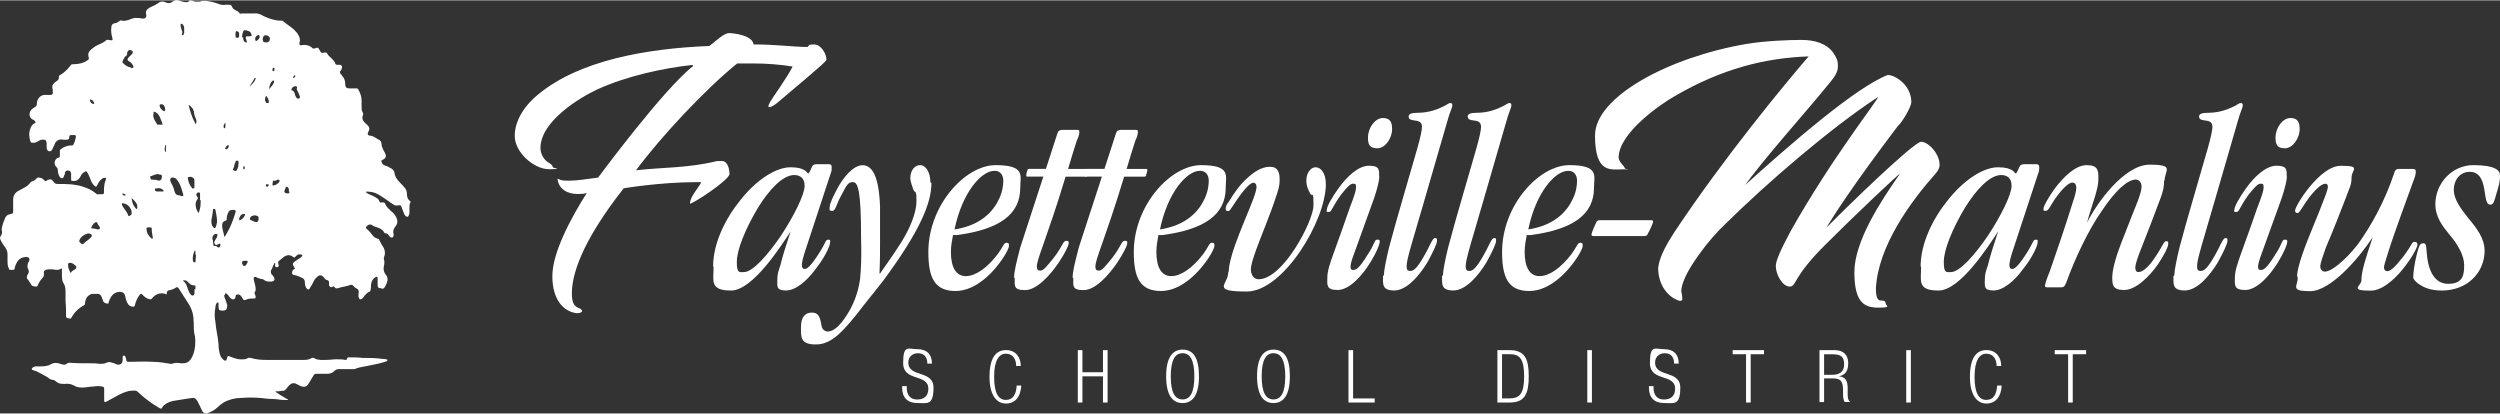 <?xml version="1.0" encoding="UTF-8"?>
<svg xmlns="http://www.w3.org/2000/svg" id="Layer_1" data-name="Layer 1" width="5.86in" height=".97in" viewBox="0 0 421.88 69.72">
  <rect x="0" y="0" width="421.88" height="69.72" fill="#333333" stroke="none"/>
  <defs>
    <style>
      .cls-1 {
        fill: #fff;
      }
    </style>
  </defs>
  <g>
    <path class="cls-1" d="M120.34,44.9c0-3.81,1.99-7.97,4.59-11.18,2.6-3.29,5.89-5.55,8.49-5.55s2.77,1.04,2.95,1.04.43-.61.61-1.04.43-.52.95-.52h1.73c.43,0,.69,0,.69.52s0,.61-.17,1.04c-1.3,3.9-2.69,8.15-3.99,12.13-.78,2.25-.87,2.95-.87,3.38s.17.61.52.61c.43,0,1.21-.78,2.51-2.86,1.04-1.65.95-2.08,1.39-2.08s.35.09.35.43c0,.69-1.04,2.77-2.51,4.59-1.39,1.91-3.29,3.55-4.94,3.55s-1.47-.69-1.47-1.73.17-1.47.52-2.51c.35-1.47.95-3.38,1.73-5.72h0c-1.65,2.51-6.41,9.97-10.05,9.97s-2.95-1.65-2.95-3.99h0l-.09-.09ZM135.77,31.21c0-1.13-.69-1.73-1.73-1.73-1.91,0-4.16,2.34-6.15,5.55-2.17,3.64-3.55,7.11-3.55,9.1s.43,1.73,1.21,1.73c1.47,0,4.07-2.95,6.24-6.15,2.17-3.29,3.99-6.93,3.99-8.41h0v-.09Z"></path>
    <path class="cls-1" d="M157.18,30.86c0,3.38-1.99,8.15-8.15,16.47-.95,1.21-1.91,2.43-3.03,3.81-3.64,4.77-5.63,6.93-8.32,6.93s-2.51-1.3-2.51-2.95.69-2.43,1.82-2.43,1.39.69,1.65,2.25c.09.61.61.95,1.04.95.95,0,2.08-.95,3.21-2.77,1.04-1.56,1.91-3.64,2.25-6.07.17-1.73.26-3.81.17-6.85,0-8.15-.52-9.53-1.39-9.53s-1.13.69-1.91,2.17c-.87,1.47-.95,2.69-1.56,2.69s-.43-.17-.43-.69.52-1.65,1.21-2.95c1.04-1.99,2.77-4.07,4.33-4.07s2.77,1.73,2.95,7.02v6.15c0,1.65,0,3.21-.09,5.11h.09c.69-1.04,2.25-3.12,3.64-5.37,1.39-2.25,2.51-4.85,2.51-6.85s-.17-1.21-.52-1.91c-.17-.61-.52-1.3-.52-1.99,0-1.21.69-2.17,1.65-2.17s1.73,1.21,1.73,2.86h0l.17.17Z"></path>
    <path class="cls-1" d="M172.17,31.64c0,4.51-3.55,7.02-10.66,7.97h-.69c-.17.95-.35,1.82-.35,2.86,0,2.6.87,4.07,2.51,4.07s3.64-1.39,5.46-3.81c.87-1.21.95-1.82,1.39-1.82s.43.17.43.52-.35,1.04-.95,1.99c-1.47,2.25-4.51,5.63-8.06,5.63s-4.59-2.25-4.59-6.59c0-7.89,6.24-14.65,11.35-14.65s4.16,1.82,4.16,3.81h0ZM167.75,28.78c-2.08,0-5.37,3.55-6.67,9.88,4.51-.69,6.59-3.12,7.54-5.2.61-1.3.69-2.43.69-3.03,0-.95-.52-1.65-1.39-1.65h-.17Z"></path>
    <path class="cls-1" d="M171.13,46.81c0-1.04.35-2.43,1.04-5.11.78-2.34,2.25-6.93,3.9-11.96h-2.69c-.17,0-.26,0-.17-.35,0-.26.09-.52.17-.69,0-.17.09-.26.35-.26h2.77l1.91-5.89c.17-.52.26-.61.78-.69h2.34c.52,0,.61,0,.61.26s0,.69-.43,1.56c-.35,1.04-.87,2.77-1.47,4.77h3.21c.26,0,.35,0,.26.35,0,.17-.09.43-.17.61,0,.26-.09.35-.43.35h-3.29c-1.65,5.46-2.86,8.84-3.64,11.09-.87,2.43-1.21,3.47-1.21,4.07s.26.69.61.69c.52,0,1.04-.69,2.25-2.17,1.47-1.91,1.56-2.86,2.08-2.86s.43.17.43.43c0,.43-.69,1.73-1.65,3.21-1.47,2.17-3.73,4.68-5.72,4.68s-1.73-.78-1.73-1.99h0l-.09-.09Z"></path>
    <path class="cls-1" d="M181.01,46.81c0-1.04.35-2.43,1.04-5.11.78-2.34,2.25-6.93,3.9-11.96h-2.69c-.17,0-.26,0-.17-.35,0-.26.09-.52.17-.69,0-.17.09-.26.35-.26h2.77l1.91-5.89c.17-.52.26-.61.78-.69h2.34c.52,0,.61,0,.61.26s0,.69-.43,1.56c-.35,1.04-.87,2.77-1.47,4.77h3.21c.26,0,.35,0,.26.35,0,.17-.09.43-.17.61,0,.26-.09.35-.43.35h-3.29c-1.65,5.46-2.86,8.84-3.64,11.09-.87,2.43-1.21,3.47-1.21,4.07s.26.69.61.69c.52,0,1.04-.69,2.25-2.17,1.47-1.91,1.56-2.86,2.08-2.86s.43.17.43.43c0,.43-.69,1.73-1.65,3.21-1.47,2.17-3.73,4.68-5.72,4.68s-1.73-.78-1.73-1.99h0l-.09-.09Z"></path>
    <path class="cls-1" d="M206.84,31.64c0,4.51-3.55,7.02-10.66,7.97h-.69c-.17.95-.35,1.82-.35,2.86,0,2.6.87,4.07,2.51,4.07s3.64-1.39,5.46-3.81c.87-1.21.95-1.82,1.39-1.82s.43.17.43.52-.35,1.04-.95,1.99c-1.47,2.25-4.51,5.63-8.06,5.63s-4.59-2.25-4.59-6.59c0-7.89,6.24-14.65,11.35-14.65s4.16,1.82,4.16,3.81h0ZM202.42,28.78c-2.08,0-5.37,3.55-6.67,9.88,4.51-.69,6.59-3.12,7.54-5.2.61-1.3.69-2.43.69-3.03,0-.95-.52-1.65-1.39-1.65h-.17Z"></path>
    <path class="cls-1" d="M207.36,45.68c0-.95.43-2.6,1.04-4.33.95-2.69,2.34-5.81,3.12-7.89.35-.95.52-1.65.52-1.99s-.17-.69-.52-.69c-.95,0-2.95,3.12-3.47,3.9-.43.61-.52.87-.78.87s-.43,0-.43-.35.09-.69.52-1.21c.69-1.13,1.73-2.77,3.12-3.99,1.13-1.04,2.43-1.91,3.81-1.91s1.65.95,1.65,2.17-.26,1.82-.69,3.12c-.87,2.69-2.34,6.15-3.29,8.75-.52,1.47-.87,2.6-.87,3.29s.35,1.65,1.3,1.65c4.16,0,9.27-9.88,9.27-12.48s-.17-1.39-.52-1.91c-.35-.69-.69-1.21-.69-2.34s.69-2.17,1.56-2.17,1.73.95,1.73,2.86c0,6.15-7.19,18.11-13.35,18.11s-3.12-1.21-3.12-3.21h0l.09-.26Z"></path>
    <path class="cls-1" d="M232.76,29.73c0,.69-.35,2.08-.87,3.64-1.13,3.12-2.25,6.24-3.38,9.36-.43,1.13-.61,1.82-.61,2.25s.17.52.52.52c.61,0,1.3-.78,2.77-3.21.78-1.3.78-1.91,1.21-1.91s.43.09.43.35c0,.52-.61,1.91-1.56,3.47-1.39,2.25-3.55,4.68-5.55,4.68s-1.73-.95-1.73-2.08.43-2.34,1.04-4.07c.95-2.6,1.91-5.29,2.77-7.8.78-1.99,1.04-2.86,1.04-3.38s-.09-.61-.52-.61-.95.52-1.99,1.82c-1.65,2.25-1.56,2.95-2.08,2.95s-.35,0-.35-.35c0-.52.78-1.99,1.91-3.55,1.39-1.99,3.38-3.9,5.2-3.9s1.73.69,1.73,1.91h0v-.09ZM234.92,21.76c0,1.47-1.13,3.21-2.51,3.21s-1.56-.78-1.56-1.82c0-1.65,1.21-3.29,2.51-3.29s1.56.78,1.56,1.91h0Z"></path>
    <path class="cls-1" d="M233.54,46.37c0-.78.35-2.51.87-4.68,1.3-4.94,3.55-12.39,4.77-16.73.52-1.82.78-3.12.78-3.55,0-.69-.26-1.04-1.21-1.13-.78-.09-1.04-.26-1.04-.69s.52-.61,1.47-.61c1.99,0,3.47-.61,4.51-1.13.52-.26.78-.52,1.04-.52s.35.09.35.43-.43,1.13-.78,2.43c-3.21,11.18-5.2,17.85-6.15,21.15-.61,2.17-.78,2.95-.78,3.55s.17.78.61.78c.61,0,1.21-.52,2.43-2.69.78-1.3,1.3-2.86,1.73-2.86s.35.17.35.52c0,.43-.69,1.91-1.65,3.64-1.39,2.25-3.47,4.68-5.55,4.68s-1.91-1.04-1.91-2.43h0l.17-.17Z"></path>
    <path class="cls-1" d="M243.51,46.37c0-.78.35-2.51.87-4.68,1.3-4.94,3.55-12.39,4.77-16.73.52-1.82.78-3.12.78-3.55,0-.69-.26-1.04-1.21-1.13-.78-.09-1.04-.26-1.04-.69s.52-.61,1.47-.61c1.99,0,3.47-.61,4.51-1.13.52-.26.78-.52,1.04-.52s.35.09.35.43-.43,1.13-.78,2.43c-3.21,11.18-5.2,17.85-6.15,21.15-.61,2.17-.78,2.95-.78,3.55s.17.78.61.78c.61,0,1.21-.52,2.43-2.69.78-1.3,1.3-2.86,1.73-2.86s.35.17.35.52c0,.43-.69,1.91-1.65,3.64-1.39,2.25-3.47,4.68-5.55,4.68s-1.91-1.04-1.91-2.43h0l.17-.17Z"></path>
    <path class="cls-1" d="M268.99,31.64c0,4.51-3.55,7.02-10.66,7.97h-.69c-.17.95-.35,1.82-.35,2.86,0,2.6.87,4.07,2.51,4.07s3.64-1.39,5.46-3.81c.87-1.21.95-1.82,1.39-1.82s.43.17.43.52-.35,1.04-.95,1.99c-1.47,2.25-4.51,5.63-8.06,5.63s-4.59-2.25-4.59-6.59c0-7.89,6.24-14.65,11.35-14.65s4.16,1.82,4.16,3.81h0ZM264.57,28.78c-2.08,0-5.37,3.55-6.67,9.88,4.51-.69,6.59-3.12,7.54-5.2.61-1.3.69-2.43.69-3.03,0-.95-.52-1.65-1.39-1.65h-.17Z"></path>
    <path class="cls-1" d="M278.35,37.1c.52,0,.61,0,.61.26s-.61,1.56-.87,1.99c-.09.35-.35.43-.69.43h-8.23c-.43,0-.61,0-.61-.26s.52-1.39.78-1.99c.17-.35.26-.43.78-.43h8.23Z"></path>
  </g>
  <g>
    <path class="cls-1" d="M324.11,44.9c0-3.81,1.99-7.97,4.59-11.18,2.6-3.29,5.89-5.55,8.49-5.55s2.77,1.04,2.95,1.04.43-.61.61-1.04.43-.52.95-.52h1.73c.43,0,.69,0,.69.52s0,.61-.17,1.04c-1.3,3.9-2.69,8.15-3.99,12.13-.78,2.25-.87,2.95-.87,3.38s.17.61.52.61c.43,0,1.21-.78,2.51-2.86,1.04-1.65.95-2.08,1.39-2.08s.35.09.35.43c0,.69-1.04,2.77-2.51,4.59-1.39,1.91-3.29,3.55-4.94,3.55s-1.47-.69-1.47-1.73.17-1.47.52-2.51c.35-1.47.95-3.38,1.73-5.72h0c-1.65,2.51-6.41,9.97-10.05,9.97s-2.95-1.65-2.95-3.99h0l-.09-.09ZM339.45,31.21c0-1.13-.69-1.73-1.73-1.73-1.91,0-4.16,2.34-6.15,5.55-2.17,3.64-3.55,7.11-3.55,9.1s.43,1.73,1.21,1.73c1.47,0,4.07-2.95,6.24-6.15,2.17-3.29,3.99-6.93,3.99-8.41h0v-.09Z"></path>
    <path class="cls-1" d="M365.19,30.43c0,.95-.09,1.65-.69,3.21-1.13,3.03-2.34,6.15-3.47,9.01-.61,1.65-.69,2.08-.69,2.51s.17.69.52.69c.69,0,1.56-.69,2.6-2.17,1.56-2.25,1.65-3.03,2.08-3.03s.35.17.35.52c0,.43-.69,1.82-1.73,3.38-1.47,2.08-3.73,4.33-5.72,4.33s-1.99-.95-1.99-2.17.61-3.47,1.56-5.89c1.3-3.29,2.17-5.55,2.77-7.02.43-1.21.61-1.82.61-2.43s-.43-1.13-.95-1.13c-1.39,0-3.47,1.82-5.81,5.37-2.25,3.21-4.51,8.06-5.89,11.87-.35.95-.52.95-1.13.95h-1.91c-.43,0-.61,0-.61-.26s.43-1.56.78-2.34c1.3-3.73,2.69-7.8,3.9-11.7.43-1.21.61-2.08.61-2.51s-.17-.87-.69-.87-1.56.87-2.86,2.69c-.78,1.13-1.13,2.08-1.56,2.08s-.43,0-.43-.35c0-.43.78-1.82,1.82-3.29,1.47-1.99,3.55-4.07,5.46-4.07s1.99.87,1.99,2.17-.26,1.91-.52,2.95c-.52,1.73-1.13,3.47-1.39,4.59h0c1.56-3.21,6.24-9.79,10.57-9.79s2.51.95,2.51,2.69h-.09Z"></path>
    <path class="cls-1" d="M366.93,46.37c0-.78.35-2.51.87-4.68,1.3-4.94,3.55-12.39,4.77-16.73.52-1.82.78-3.12.78-3.55,0-.69-.26-1.04-1.21-1.13-.78-.09-1.04-.26-1.04-.69s.52-.61,1.47-.61c1.99,0,3.47-.61,4.51-1.13.52-.26.78-.52,1.04-.52s.35.09.35.43-.43,1.13-.78,2.43c-3.21,11.18-5.2,17.85-6.15,21.15-.61,2.17-.78,2.95-.78,3.55s.17.78.61.78c.61,0,1.21-.52,2.43-2.69.78-1.3,1.3-2.86,1.73-2.86s.35.17.35.52c0,.43-.69,1.91-1.65,3.64-1.39,2.25-3.47,4.68-5.55,4.68s-1.91-1.04-1.91-2.43h0l.17-.17Z"></path>
    <path class="cls-1" d="M385.91,29.73c0,.69-.35,2.08-.87,3.64-1.13,3.12-2.25,6.24-3.38,9.36-.43,1.13-.61,1.82-.61,2.25s.17.52.52.52c.61,0,1.3-.78,2.77-3.21.78-1.3.78-1.91,1.21-1.91s.43.09.43.35c0,.52-.61,1.91-1.56,3.47-1.39,2.25-3.55,4.68-5.55,4.68s-1.73-.95-1.73-2.08.43-2.34,1.04-4.07c.95-2.6,1.91-5.29,2.77-7.8.78-1.99,1.04-2.86,1.04-3.38s-.09-.61-.52-.61-.95.52-1.99,1.82c-1.65,2.25-1.56,2.95-2.08,2.95s-.35,0-.35-.35c0-.52.78-1.99,1.91-3.55,1.39-1.99,3.38-3.9,5.2-3.9s1.73.69,1.73,1.91h0v-.09ZM388.07,21.76c0,1.47-1.13,3.21-2.51,3.21s-1.56-.78-1.56-1.82c0-1.65,1.21-3.29,2.51-3.29s1.56.78,1.56,1.91h0Z"></path>
    <path class="cls-1" d="M387.64,46.55c0-.78.35-2.08.87-3.64,1.04-3.03,2.77-6.85,3.64-9.27.43-1.04.69-1.91.69-2.17s-.09-.52-.43-.52c-.69,0-1.73,1.04-2.69,2.25-1.39,1.91-1.65,2.69-1.99,2.69s-.43-.17-.43-.43c0-.78,4.16-7.54,7.71-7.54s1.82.61,1.82,1.99-.43,1.82-.95,3.38c-.95,2.51-2.34,5.98-3.38,8.41-.52,1.47-.95,2.69-.95,3.21s.35.87.78.87c1.04,0,3.29-1.73,5.55-4.59,2.17-3.03,4.51-7.11,6.15-12.05.09-.43.26-.61.69-.69h2.43c.52,0,.52.26.52.52s-.09.61-.17.87c-.87,2.43-3.47,9.36-4.59,13-.35,1.13-.61,1.91-.61,2.25s.17.61.61.61,1.21-.61,2.69-2.51c1.39-1.82,1.39-2.43,1.82-2.43s.52.17.52.52c0,.87-4.16,7.71-7.89,7.71s-1.56-.78-1.56-1.73c0-1.65.87-4.16,1.91-7.28h0c-2.34,3.55-7.11,9.1-10.57,9.1s-2.08-.87-2.08-2.25h0l-.09-.26Z"></path>
    <path class="cls-1" d="M419.28,42.3c0,1.82-.78,3.55-1.99,4.68-1.3,1.3-3.21,1.99-5.2,1.99s-3.12-.52-4.07-1.21c-.43-.35-.78-.69-.78-1.04,0-.69.17-2.17.61-3.9.35-1.39.52-1.82,1.04-1.82s.52.26.61,1.47c.17,2.6,1.04,5.37,3.64,5.37s2.69-1.65,2.69-3.21-1.13-3.55-2.43-5.03c-1.21-1.47-2.43-3.03-2.43-5.2,0-3.47,2.77-6.59,6.41-6.59s4.51.87,4.51,1.73-.17,1.65-.52,2.77c-.52,1.82-.61,2.17-1.13,2.17-.78,0-.78-1.39-1.04-2.77s-.78-2.77-2.43-2.77-2.69,1.39-2.69,3.03,1.21,3.21,2.43,4.77c1.39,1.65,2.77,3.38,2.77,5.55h0Z"></path>
  </g>
  <path class="cls-1" d="M293.95,31.9c3.9-5.46,10.66-12.83,14.99-18.2.78-.95,1.21-1.65,1.21-2.6s-.17-1.3-.78-2.25c-1.13-1.56-3.12-2.17-5.37-2.17s-6.24.17-9.36.69c-13.09,2.25-25.48,8.93-25.48,15.43s2.69,5.72,4.68,5.72.35,0,.35-.17c0-.35-1.04-1.04-1.04-1.82,0-4.16,7.19-9.1,9.53-10.4,7.89-4.59,15.17-6.41,22.53-6.67-4.25,4.94-14.21,16.99-22.53,29.47-1.99,3.03-2.69,4.77-2.86,6.24,0,2.77,1.56,4.94,3.64,5.55.43,0,.43-.17.43-.35,0-.26,0-.52-.17-1.21,0-1.91,1.82-4.68,3.29-6.67,1.21-1.65,2.6-3.29,4.25-4.85,6.85-6.76,17.68-16.12,25.65-21.32.26.17-7.71,10.14-14.73,22.62-1.73,3.21-2.51,5.03-2.51,5.89,0,1.47,1.13,3.47,2.34,3.47s.35-1.47,6.15-7.19c5.2-5.2,12.39-11.96,12.48-11.87-3.29,4.68-7.71,11.44-7.71,16.64s1.73,5.98,4.07,5.98,1.21-.35,1.21-.69-.17-.52-.87-.52-.78-1.21-.78-1.99c.35-7.19,5.89-14.73,10.14-19.5.26-.35.61-.78.61-1.39,0-1.91-1.91-3.9-3.12-3.9s-12.48,10.92-15.95,14.47c.95-1.65,4.42-7.11,12.05-17.16.43-.26,2.17-2.95,2.25-3.99,0-2.86-2.69-4.59-3.99-4.59-5.37,2.08-16.29,11.53-24.7,19.15"></path>
  <path class="cls-1" d="M116.96,11.1c-4.94,3.81-16.03,18.81-16.03,18.81-1.99.26-3.55.52-4.77.52s-1.39,0-2.08-.35c.17,1.82,1.73,2.6,3.38,2.6s1.21-.17,1.56-.17c-2.69,4.25-5.81,10.05-5.81,14.04s1.91,5.98,4.07,6.24c.35,0,.78,0,.95-.35-.17-.87-1.73,0-1.73-2.95s1.39-8.41,8.75-17.77c0,0,6.07-1.04,12.31-1.04s.52,0,.78,0c-.43.95-1.91,2.43-1.91,3.64.52,0,6.67-3.99,6.67-5.03s-.43-2.17-1.21-2.17h-.87c-4.94,1.21-9.19,1.04-13.69,1.56,4.16-5.63,11.7-13.69,17.07-18.03h2.69c2.25,0,4.51.17,6.67.52-1.13,2.17-3.47,5.37-3.47,5.46,0,0-.61.87-.61,1.21s.17.17.17.17c.26,0,.78-.26,1.39-.78,2.43-2.08,8.23-6.85,8.23-7.19,0-1.04-.95-2.6-2.08-2.6s-.78.17-1.13.43c-2.34,0-5.2-.43-9.1-.43-.17-1.56-3.38-1.91-4.16-1.91s-2.08,1.21-3.29,2.17c-10.66.43-21.93,2.43-28.86,8.15-2.08,1.65-3.99,4.25-3.99,7.02s3.21,5.63,5.81,5.63.61-.17.61-.35c0-.26-.26-.52-.87-.87-.78-.52-1.21-1.56-1.21-2.34,0-4.59,6.76-8.58,9.53-9.88,5.11-2.34,11.35-3.64,16.12-4.16"></path>
  <g>
    <path class="cls-1" d="M156.49,61.28c0-1.04-.52-1.73-1.56-1.73s-1.65.69-1.65,1.56c0,2.6,4.25,1.21,4.25,4.25s-1.04,2.6-2.69,2.6-2.6-.87-2.6-2.6v-.26h.78v.35c0,1.13.61,1.91,1.73,1.91s1.91-.52,1.91-1.82c0-2.6-4.25-1.13-4.25-4.33s.87-2.34,2.43-2.34,2.43.87,2.43,2.43c0,0-.78,0-.78,0Z"></path>
    <path class="cls-1" d="M172.35,64.92c-.09,1.99-1.04,3.12-2.6,3.12s-2.77-1.39-2.77-4.51,1.04-4.51,2.77-4.51,2.51,1.3,2.51,2.69h-.78c0-1.21-.61-2.08-1.73-2.08s-1.99,1.04-1.99,3.9.78,3.9,1.99,3.9,1.73-.95,1.82-2.43h.78v-.09Z"></path>
    <path class="cls-1" d="M186.13,63.45h-3.47v4.42h-.78v-8.84h.78v3.73h3.47v-3.73h.78v8.84h-.78v-4.42Z"></path>
    <path class="cls-1" d="M199.56,58.94c1.82,0,2.77,1.39,2.77,4.51s-1.04,4.51-2.77,4.51-2.77-1.39-2.77-4.51,1.04-4.51,2.77-4.51ZM199.56,67.35c1.21,0,1.99-1.04,1.99-3.9s-.78-3.9-1.99-3.9-1.99,1.04-1.99,3.9.78,3.9,1.99,3.9Z"></path>
    <path class="cls-1" d="M214.9,58.94c1.82,0,2.77,1.39,2.77,4.51s-1.04,4.51-2.77,4.51-2.77-1.39-2.77-4.51,1.04-4.51,2.77-4.51ZM214.9,67.35c1.21,0,1.99-1.04,1.99-3.9s-.78-3.9-1.99-3.9-1.99,1.04-1.99,3.9.78,3.9,1.99,3.9Z"></path>
    <path class="cls-1" d="M227.56,59.03h.78v8.15h3.64v.69h-4.42v-8.84h0Z"></path>
    <path class="cls-1" d="M252.69,59.03h2.08c2.6,0,3.21,1.56,3.21,4.42s-.61,4.42-3.21,4.42h-2.08v-8.84ZM253.47,67.17h1.3c1.73,0,2.43-.87,2.43-3.73s-.69-3.73-2.43-3.73h-1.3v7.45Z"></path>
    <path class="cls-1" d="M267.86,59.03h.78v8.84h-.78v-8.84Z"></path>
    <path class="cls-1" d="M282.51,61.28c0-1.04-.52-1.73-1.56-1.73s-1.65.69-1.65,1.56c0,2.6,4.25,1.21,4.25,4.25s-1.04,2.6-2.69,2.6-2.6-.87-2.6-2.6v-.26h.78v.35c0,1.13.61,1.91,1.73,1.91s1.91-.52,1.91-1.82c0-2.6-4.25-1.13-4.25-4.33s.87-2.34,2.43-2.34,2.43.87,2.43,2.43h-.78Z"></path>
    <path class="cls-1" d="M294.64,59.72h-2.25v-.69h5.29v.69h-2.25v8.15h-.78v-8.15h0Z"></path>
    <path class="cls-1" d="M307.04,59.03h2.6c1.47,0,2.25.87,2.25,2.17s-.43,1.99-1.56,2.25h0c1.13.09,1.47.78,1.47,2.08v.95c0,.43,0,.95.43,1.3h-.95c-.17-.35-.26-.78-.26-1.21v-.69c0-1.56-.35-2.08-1.73-2.08h-1.47v3.99h-.78v-8.84h0v.09ZM307.82,63.19h1.39c1.21,0,1.99-.52,1.99-1.73s-.43-1.73-1.91-1.73h-1.47v3.47h0Z"></path>
    <path class="cls-1" d="M321.68,59.03h.78v8.84h-.78v-8.84Z"></path>
    <path class="cls-1" d="M337.8,64.92c-.09,1.99-1.04,3.12-2.6,3.12s-2.77-1.39-2.77-4.51,1.04-4.51,2.77-4.51,2.51,1.3,2.51,2.69h-.78c0-1.21-.61-2.08-1.73-2.08s-1.99,1.04-1.99,3.9.78,3.9,1.99,3.9,1.73-.95,1.82-2.43h.78v-.09Z"></path>
    <path class="cls-1" d="M348.99,59.72h-2.25v-.69h5.29v.69h-2.25v8.15h-.78v-8.15h0Z"></path>
  </g>
  <path class="cls-1" d="M37.83,49.75c0,.43.26.78.35,1.13,0,.17.17.43.17.61,0,.61-.17.87-.78.87-.52,0-.69-.09-.69-.61v-.52c0-.09,0-.26-.09-.26s-.17.09-.26.17c-.09.17-.17.35-.17.61-.17.87-.17,1.73,0,2.6.09,1.21.43,2.43.52,3.73,0,.61.09,1.21.26,1.73.09.35.35.69.69.95.17.09.26,0,.35,0,.09-.17.09-.35.17-.52.09-.26.17-.26.35-.17.69.26,1.3.52,1.99.52.43,0,.87,0,1.21-.26h.35c.87.26,1.73.35,2.6.35h6.24c.52,0,.95,0,1.39-.26.17-.09.43-.17.61,0,.61.35,1.3.26,1.99.26.78,0,1.47-.17,2.25-.09.26,0,.61,0,.87.09.17,0,.35,0,.35-.17q.09-.35.52-.26c.69,0,1.39,0,2.08.09,1.13,0,2.25,0,3.38.17.26,0,.43,0,.69.09,0,0,.17,0,.17.09,0,0,0,.09-.09.17-.17.09-.35.17-.43.17-1.13.35-2.25.52-3.47.78-.52.09-1.04.17-1.56.43h-2.77c-.26,0-.52.17-.69.35-.35.35-.78.43-1.21.43h-1.82c-.17,0-.35.09-.43.26-.26.43-.52.87-.78,1.3-.09.17-.26.35-.35.43-.17.17-.43.26-.78.17-.35-.09-.61-.26-.95-.43-.52-.26-.87-.17-1.3.26-.17.17-.26.35-.43.52s-.26.35-.52.35c-.43,0-.87.17-1.21.09h-.09v.09c.17.17.43.26.61.43.43.26.87.52,1.3.78,0,0,.17,0,.17.17h-.69c-.61,0-1.21-.17-1.91-.17s-1.3-.09-1.99-.17c-1.13-.09-2.25-.09-3.38,0-.95,0-1.91.26-2.77.69-.43.26-.87.61-1.21.95-.43.43-1.04.69-1.65.95-.43.09-.52,0-.78-.26-.26-.43-.43-.95-.69-1.39-.17-.35-.35-.78-.78-.95h-.26c-.95.17-1.91.26-2.77.43-.69.09-1.39.26-1.99.78-.17.09-.26.26-.35.43-.09.26-.26.17-.43.09-.69-.43-1.47-.87-2.08-1.39-.61-.43-1.13-.95-1.65-1.39-.26-.26-.61-.17-.87-.17-.78,0-1.56.35-2.25.69-.69.35-1.39.78-2.08,1.13-.35.17-.43.17-.43-.26v-1.91c0-.17-.09-.35-.35-.35-.52-.09-.95-.09-1.47,0-.61,0-1.21.17-1.73.17s-1.04,0-1.56-.35c-.52-.26-1.04-.35-1.56-.26-.52,0-.95,0-1.39-.35-.17-.17-.43-.35-.69-.35s-.52-.17-.69-.35c-.69-.43-1.39-.78-2.08-1.13-.17,0-.35-.09-.52-.17-.17,0-.26-.17-.09-.35s.35-.17.52-.26h.78c.61,0,1.21,0,1.82-.35.61-.35,1.21-.26,1.82,0,.26,0,.43.17.69,0,0,0,.17,0,.17-.09.17-.17.35-.17.61-.17,1.04.09,2.08.09,3.12.09s1.21,0,1.82.09c.43,0,.78,0,1.13-.17s.69-.17,1.04,0c.26,0,.43.17.69.26.61.17,1.04-.09,1.04-.78v-.52s0-.17.17-.17.17,0,.26.09c.09.17.09.35.17.52,0,.43.17.43.52.43,1.3,0,2.6-.09,3.9,0,1.04,0,2.08.17,3.12.35h.17c.52-.26,1.13-.17,1.65-.09.78,0,1.21-.17,1.65-.87.35-.61.52-1.3.61-1.99,0-.52.09-.95,0-1.47,0-.35-.17-.69-.17-1.04-.09-.61,0-1.21-.09-1.91,0-1.04-.35-2.08-.95-2.95-.52-.78-1.04-1.65-1.56-2.43h0c-.17-.23-.35-.26-.52-.09-.35.26-.78.35-1.13.43q-.35.09-.35.43c0,.35-.09.26-.26.17-.69-.26-1.65,0-2.17.69-.17.26-.35.26-.61.17-.43-.09-.78-.43-1.13-.78-.17-.17-.17-.09-.35,0-.43.52-.69,1.13-.87,1.82,0,.17-.09.26-.26.26-.43,0-.78-.17-1.04-.69-.17-.35-.26-.78-.35-1.13-.09-.43-.26-.61-.78-.69-.78,0-1.3.35-1.65.95-.17.26-.26.52-.35.87,0,.09,0,.17-.17.17-.35,0-.61-.17-.78-.43,0-.17-.09-.35-.17-.52-.09-.43-.35-.69-.78-.69h-.95c-.69.26-1.04.69-1.13,1.56,0,.17,0,.26-.17.35-.95.52-1.65,1.21-2.17,2.17,0,0-.09.09-.17.09-.26,0-.52-.09-.69-.26v-.17c0-.78,0-1.65-.09-2.43v-1.56c0-.52,0-1.04-.35-1.56-.26-.43-.26-.95-.26-1.47v-.95c0-.09,0-.17-.17,0-.43.26-.95.17-1.39.09-.43,0-.95-.09-1.3.17-.17.09-.26.26-.17.52,0,.26,0,.52-.26.78-.35.35-.61.78-.78,1.21,0,.26-.35.26-.69.17-.26,0-.43-.26-.52-.43-.17-.26-.35-.61-.61-.87-.09-.17,0-.26,0-.43,0-.09.09-.17.17-.35.17-.26.17-.52,0-.87s-.09-.61,0-.95c0-.09.17-.26.17-.35.17-.35,0-.69-.43-.69-.78,0-1.39.35-1.73,1.13-.09.26-.26.52-.26.78,0,.17-.09.26-.26.26h-.52c-.09,0-.17,0-.17-.17-.26-.43-.26-.87-.26-1.39v-1.13c0-.52-.26-.95-.61-1.39-.17-.26-.35-.52-.52-.87-.17-.26-.17-.61,0-.78.17-.26.26-.52.17-.87-.09-.35.09-.78.17-1.13.09-.35.26-.61.35-.95.17-.43.43-.61.78-.69.69-.17.61-.09.61-.87v-1.56c0-.69.26-1.21.95-1.56.35-.17.61-.35.95-.52.35-.17.69-.43.95-.78.09-.17.26-.26.52-.35.17,0,.35-.17.52-.35.17-.26.43-.26.69-.17.26,0,.52.26.69.43s.26.17.43,0c.52-.26.78-.26,1.13.26.17.26.35.35.69.35,1.39,0,2.77,0,4.16.43.87.26,1.65.61,2.34,1.21.09.09.26.17.43.09h.61q.26,0,.26-.26c0-.43,0-.95.09-1.39,0-.26.17-.61.26-.87,0-.17,0-.26-.17-.26-.35,0-.52.17-.78.43s-.43.61-.61.95c-.09.17-.17.17-.35,0-.43-.35-.61-.78-.78-1.3-.17-.35-.26-.69-.52-1.04-.09-.17-.26-.17-.43,0-.35.17-.52.43-.69.78,0,.09-.17.26-.26.35-.26.35-.69.43-1.13.35-.17,0-.17-.09-.17-.26v-.87c0-.09,0-.26-.09-.35,0-.17-.26-.26-.43-.26s-.43,0-.52.35c0,.17,0,.35-.17.52,0,.17-.09.43-.35.43-.17,0-.35-.17-.43-.35-.17-.35-.26-.69-.26-1.04,0-.17,0-.26-.17-.43-.09-.09-.26-.26-.26-.35-.26-.52,0-1.13.52-1.3.26,0,.26-.17.26-.43v-.69c0-.09,0-.17.09-.26.52-.43,1.21-.69,1.91-.69.17,0,.26,0,.35-.26.17-.35.26-.69.35-1.13,0-.17,0-.35-.17-.35h-.69c-.17,0-.26.17-.26.35,0,.26,0,.35-.35.43h-.69c-.61-.17-1.21.17-1.39.69-.17.35-.26.61-.43.95s-.52.43-.78.17c-.17-.17-.17-.35-.17-.52v-.69c0-.35-.17-.61-.52-.61-.17,0-.43,0-.61.09-.26.17-.61.35-.87.43h-.26c-.35,0-.43,0-.52-.35-.17-.61-.26-1.3,0-1.91.09-.43.35-.87.78-1.04.17,0,.17-.17,0-.35,0-.09-.17-.17-.35-.26-.69-.35-.69-1.21-.17-1.73.17-.17.43-.26.61-.43.17-.09.26-.26.26-.52,0-.69.43-1.3,1.13-1.47h1.21c.26,0,.43-.26.35-.52,0-.17,0-.43-.09-.69,0-.26,0-.43.17-.61.17-.26.43-.43.69-.61s.26-.43.26-.69c0-.09,0-.17.09-.17.78-.43,1.39-1.04,1.91-1.73.09-.17.26-.17.43-.17.87,0,1.73-.17,2.43-.69.17-.09.26-.26.17-.43-.26-.87.17-1.21.87-1.73.43-.35,1.04-.52,1.47-.78.17-.09.35-.17.52-.35s.35-.17.61-.09h.09c.17,0,.35.09.43,0s0-.26,0-.35c-.17-.61-.26-1.21-.17-1.82,0-.35.17-.61.61-.69.35,0,.61-.26.87-.43,0,0,.17-.09.26,0,.43.09.78,0,1.13-.09.43-.17.95-.43,1.47-.35.26,0,.52,0,.78.09h.43c.26-.09.43-.35.35-.61-.17-.61,0-.87.52-1.21.43-.26.95-.35,1.3-.69h.09c.43-.43.95-.43,1.47-.17.35.17.78.09,1.04-.17.35-.26.69-.35,1.13-.17.35.09.69.26,1.13.26.26,0,.43,0,.61-.26.09-.09.17-.09.35,0,.17,0,.43.17.69.17h.69c.43-.17.87-.17,1.3-.09.78.09,1.56.35,2.25.61.26,0,.52.09.78,0h.61c.26,0,.43.09.52.35.09.35.35.43.61.61.26.09.52.26.69.52,0,.09.17,0,.26,0h1.99c.69-.09,1.21.09,1.73.43.95.43,1.91.78,2.95.78h.26c.61.52,1.3.95,1.91,1.47.35.35.69.69.87,1.13.17.35.26.78.09,1.13v.17q0,.26.26.26c.78-.17,1.47,0,1.99.52.17.09.26,0,.35,0,.43-.17.61-.17.78.26h0c.35.52.26.61.87.43.17,0,.35,0,.43.17.17.35.52.61.78.87s.52.52.61.87c0,.09.17.17.26.17h.52c.35.09.43.35.26.69,0,.17-.17.35-.26.43v.26c.17.26.35.43.52.69.26.35.35.69.35,1.13,0,.52.17.78.69.78h1.13c.17,0,.35,0,.43.26.35.61.52,1.21.52,1.82v1.04c0,.35,0,.61.17.87.09.26.17.43,0,.69-.09.35,0,.61.17.87s.43.43.69.69c.35.35.35.69.09,1.13q-.26.52.26.61c.52,0,.95.35,1.39.61h0c.43.17.61.43.61.95,0,.26.17.52.26.78.09.26.26.43.35.69.26.52,0,.87-.43,1.04-.26.09-.26.17-.17.43.09.26.26.43.52.52.26.09.52.17.78.35.43.17.78.43.87.95.09.69.52,1.21,1.04,1.73.26.26.52.52.78.87.17.26.26.52.26.78,0,.52.09,1.04.61,1.39v.17c-.17.26-.17.52-.17.87v.87c0,.26-.17.69-.35.69-.26,0-.43-.26-.52-.43-.17-.35-.26-.69-.43-1.13s-.26-.43-.69-.35h-.43c-.52-.26-1.04-.69-1.56-1.04-.52-.35-1.13-.78-1.73-1.04-.43-.17-.95-.26-1.47-.26s-.17,0-.17,0c0,0,0,.17.09.17.26.26.69.35,1.04.52s.61.35.87.52c.09.09.17.17.26.35,0,.26.17.35.43.26.35,0,.52,0,.61.35.17.43.61.78.95,1.13.35.26.69.61.87,1.04.26.52.26,1.04-.09,1.47s-.52.87-.35,1.39c0,.17,0,.43-.17.52-.26.09-.43,0-.61-.26s-.26-.43-.61-.43c-.09,0-.17,0-.17-.09-.17-.35-.52-.61-.87-.78-.43-.17-.95-.26-1.39-.61h-.17c-.17,0-.35.09-.52.26s-.26.35,0,.52c.35.26.69.69.95,1.04s.61.52.95.61c0,0,.17,0,.17.17.26.43.43.87.69,1.21.35.61.35,1.21.09,1.82v.17c.17.43.09.87,0,1.3-.09.52,0,.95.35,1.39s.35.87.17,1.3c-.09.35-.26.61-.43.87s-.43.17-.61.09c-.43,0-.52-.17-.52-.61v-1.04c0-.35-.17-.35-.43-.17-.43.26-.61.69-.69,1.21,0,.26,0,.61-.09.95,0,.09,0,.17-.17.26-.35.09-.52.35-.78.61-.09.17-.26.35-.43.52-.26.26-.52.17-.61-.17-.09-.26,0-.61,0-.87s0-.43-.17-.52c-.26-.17-.61-.35-.78-.61-.17-.17-.26-.17-.52-.09-.61.26-1.3.26-1.99.52q-.43.17-.69-.26c0-.09-.09-.09-.17,0-.17.09-.35.17-.52,0-.17-.09-.17-.26-.17-.43v-.17c0-.26,0-.43-.35-.52-.26,0-.35-.26-.52-.43-.35-.43-.78-.52-1.21,0-.35.26-.52.69-.69,1.04-.17.26-.35.61-.52.87-.17.17-.26.17-.43,0-.26-.26-.35-.69-.35-1.04s-.09-.61-.43-.78c-.52-.26-.95-.43-1.47-.52-.26,0-.35-.43-.17-.69,0-.09.17-.26.26-.26.17,0,.17-.17,0-.35,0,0,0-.09-.09-.17-.17-.26-.17-.43,0-.61.26-.26.61-.43.95-.69.09,0,.26-.17.35-.26,0,0,.17-.09.17-.26,0-.09-.17-.17-.26-.17h-.43c-.17.09-.35.26-.52.43-.09.09-.17.17-.35,0-.52-.43-1.04-.35-1.56,0-.35.26-.61.52-.95.78v.26c0,.09,0,.17.09.35,0,.17,0,.26-.26.35-.17,0-.35,0-.35-.26v-.35c0-.17-.09-.17-.17,0,0,.09-.09.26-.17.35-.09.26-.17.52-.35.78-.09.17,0,.35,0,.43,0,.17.17.35.35.52,0,0,.09.17.17.26.17.43,0,.61-.43.69h-.26c-.26,0-.61,0-.87-.17-.17-.17-.35-.26-.61-.26-.35-.09-.61-.17-.95-.35h-.26c-.09.17-.09.43,0,.69.09.43.26.87.26,1.3s0,.43-.17.52v.26c0,.17.17.35.17.52,0,.26,0,.35-.35.35-.52,0-.95,0-1.39.26-.17,0-.26,0-.35-.09s-.17-.35-.26-.43c-.09-.17-.26-.35-.52-.43-.26,0-.43,0-.52.26v.17c-.09.43-.43.52-.78.26-.17-.17-.35-.35-.43-.52-.09-.09-.17-.26-.43-.35v-.17l-.17.43ZM39.13,35.37c-.26,0-.52.17-.61.43-.17.35-.26.69-.26,1.04,0,.17,0,.35-.26.35-.35.17-.52.35-.52.78,0,.61.26,1.21.35,1.82,0,.17.09.09.17,0,.09-.17.26-.43.35-.61.61-1.04,1.04-2.25,1.39-3.38.09-.26,0-.43-.26-.43h-.35ZM30.47,33.03h.17c.26,0,.35,0,.26-.35-.09-.35-.26-.78-.35-1.13-.17-.52-.43-.95-.78-1.39-.17-.17-.43-.26-.69-.26s-.35.17-.35.43c0,.17.09.35.17.52.26.43.43.87.52,1.3.17.61.43.78,1.04.78h0v.09ZM22.14,11.44q.52,0,.35-.35c-.17-.35-.35-.61-.69-.78s-.35-.43-.09-.69c.17-.17.35-.35.61-.61,0,0,.09-.09.09-.26,0-.26-.43-.43-.61-.35s-.35.26-.35.61c0,.17,0,.26-.17.35-.35.26-.43.61-.61.95v.17c.43.52.95.78,1.47.87h0v.09ZM32.98,48.8v-.52c0-.09,0-.17-.17-.17-.43,0-.69-.17-.95-.43-.17-.17-.35-.43-.69-.43h-.26c0,.09,0,.17.09.17.17.17.35.35.43.52.09.26.17.52.26.69.09.35.26.78.52,1.04s.52.17.61-.17v-.78h0l.17.09ZM15.47,39.7v-.17c-.17-.09-.43-.26-.69-.17-.61.17-1.13.52-1.39,1.13v.26l.26.26q.26.26.52,0s.09-.09.17-.17c.26-.17.52-.43.78-.61.17-.17.35-.35.43-.52h-.09ZM36.62,37.19c0-.61-.17-1.21-.26-1.82,0-.09-.09-.17-.26-.17,0,0-.17,0-.17.09,0,.61-.17,1.21-.26,1.82,0,.43,0,.87.35,1.21.17.17.26.17.35,0,.17-.35.26-.78.26-1.21v.09ZM33.76,33.72v-1.13s0-.17-.17-.17-.35,0-.43.26c-.09.17,0,.26.09.43l.09.09c0,.09.09.17,0,.35-.52.52-.35,1.56,0,2.08,0,0,0,.17.17.17s.09-.09.09-.17c.26-.61.26-1.21.26-1.91h-.09ZM25.87,19.16v.43c.09.52.43.95.69,1.39h.78q.17,0,.09-.09c-.09-.35-.26-.61-.35-.95-.17-.43-.35-.78-.78-1.04-.09,0-.26-.17-.35-.09-.09,0,0,.26,0,.35h-.09ZM20.67,34.24s-.17,0-.09.17c0,.17.09.26.17.43.26.43.69.87.87,1.39,0,0,0,.26.17.17.09,0,.43-.26.43-.35,0-.35,0-.61-.17-.87-.26-.52-.69-.87-1.39-.95ZM41.04,6.24v.26c0,.26.17.52.43.61.17,0,.26,0,.17-.17,0-.17-.09-.35-.17-.52,0-.17,0-.35.17-.35h.43c.43,0,.52-.17.26-.52,0-.17-.17-.26-.35-.35s-.35-.09-.61-.17c-.09,0-.17,0-.26.09-.17.35-.26.69-.26,1.13h.17ZM26.83,29.3c-.43,0-.87.17-1.3.35-.09,0-.26.09-.17.26s0,.35.26.35c.35,0,.78,0,1.13.17.29,0,.46-.12.52-.35.09-.35,0,0,0,0,.17-.61,0-.69-.52-.69h0l.09-.09ZM32.81,31.03v-.69c0-.35-.52-.69-.95-.52-.09,0-.17,0-.17.17.09.61.26,1.13.69,1.65,0,.09.17.17.26.09.17,0,.17-.09.17-.26v-.43ZM11.92,46.03c.17-.35.43-.43.69-.61.09,0,.17-.17.26-.26v-.26c-.26-.26-.52-.52-.95-.61-.17,0-.35,0-.43.17v.35c0,.43.26.78.43,1.21h0ZM50.14,14.91c0-.17,0-.35-.17-.43-.35,0-.69.17-.78.52v.17c.43.09.52.43.61.78,0,.17.17.35.26.52.09.09.17.17.35.09.17,0,.26-.17.17-.43s-.17-.35-.26-.61c-.17-.26-.26-.52-.26-.69h0l.09.09ZM25.61,38.83v-.17c0-.26,0-.35-.35-.35h-.26c-.26,0-.35.17-.26.35,0,.61.35,1.13.87,1.56h.17v-.17c0-.35-.17-.78-.17-1.21ZM32.63,18.64c0-.17,0-.26-.17-.43s-.26-.35-.52-.52h-.09v.09c.26.95.52,1.91,1.04,2.86,0,0,0,.26.17.17,0,0,.09-.17.09-.26v-.17c0-.26-.17-.52-.26-.78s-.17-.52-.17-.95h-.09ZM35.93,40.48c0,.26,0,.52.09.78,0,.17.09.26.26.17.17,0,.26,0,.35.17q.35.26.52-.09h0c0-.17.09-.26,0-.43-.09-.09-.17,0-.35.09h0c-.17.09-.35.17-.52,0s-.17-.43,0-.61c0,0,0-.17.09-.17,0-.17.26-.26.26-.52,0-.17.17-.35,0-.43s-.35,0-.52.09c0,0-.09.17-.17.17-.09.17-.09.43-.09.69h0l.09.09ZM43.64,36.84c0-.17,0-.35-.17-.43-.35-.17-.69-.17-.95,0-.17,0-.26.17-.35.43v.17c.26.09.52.26.78.35.43.17.69,0,.69-.52h0ZM44.94,7.11c.35,0,.61-.26.61-.61s-.35-.61-.69-.61-.52.26-.52.69.17.52.61.52h0ZM16.51,38.66q.43,0,.35-.35c-.17-.26-.35-.52-.52-.87h-.17c-.43.17-.61.52-.78.95,0,0,0,.17,0,.09.43,0,.78.09,1.04.17h.09ZM40.26,27.48h0c0-.26,0-.43-.17-.43s-.26,0-.35.17c0,0,0,.17-.09.26-.17.35-.09.69-.35,1.04v.09c.09.09.26.17.43.17.09,0,.17,0,.26-.17.17-.35.26-.69.26-1.13h0ZM22.23,33.2v.35c.09.61.26,1.13.69,1.56,0,0,.09.17.17.09,0,0,.09-.17.09-.26,0-.26,0-.43-.17-.69-.26-.43-.61-.69-.95-1.04h.17ZM27.87,18.38c0-.35-.17-.61-.35-.78-.17-.09-.35-.09-.52,0-.17.09,0,.26,0,.43.09.26.35.43.52.61.17.09.26.09.35-.09v-.17ZM46.59,30.43h-.52c0,.17-.09.43-.09.61s0,.26.26.17c.26,0,.43-.17.69-.35.09-.09.26-.26.26-.43s-.26-.17-.43-.17h0l-.17.17ZM30.73,5.46v.26s-.17.09,0,.17c.09,0,.17,0,.26-.09,0,0,0-.17.09-.26v-.87c0-.26-.17-.61-.35-.69-.17-.09-.26,0-.26.17,0,.26.09.52.17.78,0,.17.17.35.17.52h-.09ZM41.47,43.95h-.17c-.17,0-.35,0-.43.17s0,.35.09.52c0,0,.09.17.17.17h.26c.17-.17.26-.35.35-.52q.17-.35-.17-.35h-.09ZM32.98,42.82v-.52s-.09-.09-.17,0c-.17.52-.35.95-.26,1.56,0,.17,0,.26.26.35h.17c0-.43.09-.78.09-1.21h0l-.09-.17ZM27,32.25h.61c0-.09,0-.17-.09-.26-.26-.26-.69-.35-1.04-.26-.17,0-.35,0-.35.17s.09.26.26.35c.17,0,.43,0,.61,0ZM48.75,32.33v-.35c0-.17-.09-.43-.35-.52h-.17c0,.17-.09.35-.17.52,0,.09-.17.26,0,.43.09.17.35.17.52.17s.35-.09.26-.35h0l-.09.09ZM40.35,36.93s0,.26.17.17c.35-.17.61-.43.78-.78,0,0,.09-.17,0-.26h-.26c-.35,0-.69.52-.69.95h0v-.09ZM39.74,5.64v.43c0,.17.17.26.35.26s.17-.09.26-.26v-.52c0-.17-.26-.35-.43-.35s-.17.26-.17.43h0ZM43.55,5.9c-.35,0-.61.52-.43.87,0,.09.17.17.26,0,.26-.17.43-.35.43-.61,0-.17,0-.26-.26-.35h0v.09ZM45.46,15c.17-.26.35-.52.52-.69.09-.17.26-.35.26-.61v-.17h-.17c-.35.17-.69.95-.61,1.47h0ZM42.17,14.56h0c.17-.26.43-.43.61-.69.17-.17.26-.35.35-.61v-.17h-.17c-.09.26-.26.52-.43.78-.09.17-.26.35-.35.61h0v.09ZM44.85,16.21c-.17.35-.17.69,0,.95,0,.17.17.17.35.17.09,0,.17,0,.17-.17,0-.35-.17-.69-.43-1.04h0l-.09.09ZM15.64,17.51c.09,0,.26,0,.26-.17-.09-.26-.26-.52-.61-.61h-.09c-.09.26.17.69.43.69v.09ZM45.37,31.21c0-.17-.17-.17-.26-.17-.17,0-.26,0-.26.17s.17.26.26.26c0,0,.26-.17.26-.35h0v.09ZM27.78,24.79c0,.26,0,.52.09.69,0,0,0,.09.17.09h0c-.09-.35,0-.69,0-1.04,0,0,0-.09-.09-.09s-.09,0-.09.17v.35h0l-.09-.17ZM38.01,20.63c-.17.26-.35.52-.26.78,0,0,0,.17.09.17s.17,0,.17-.17c.09-.26,0-.52,0-.87v.09ZM45.98,11.7c0,.17,0,.26.17.26s.17-.26.17-.43c0,0,0-.17-.09-.17-.17,0-.26.17-.26.35h0ZM49.79,12.74v-.09c-.17,0-.26.17-.35.35,0,0,0,.09.09.09.17,0,.26-.17.35-.35h-.09ZM38.44,24.45c-.09,0-.43.35-.43.52,0,.09,0,.17.17.17s.43-.35.43-.52,0-.17-.17-.17ZM41.3,28.17c0-.09,0-.17-.09-.17-.17,0-.17.17-.17.35,0,0,0,.17.09.17.17,0,.17-.17.17-.26h0v-.09ZM21.19,32.85c0-.17-.26-.17-.43-.26,0,0-.17,0-.09.09,0,.17.17.26.35.26.09,0,.17,0,.17-.17h0v.09Z"></path>
</svg>
